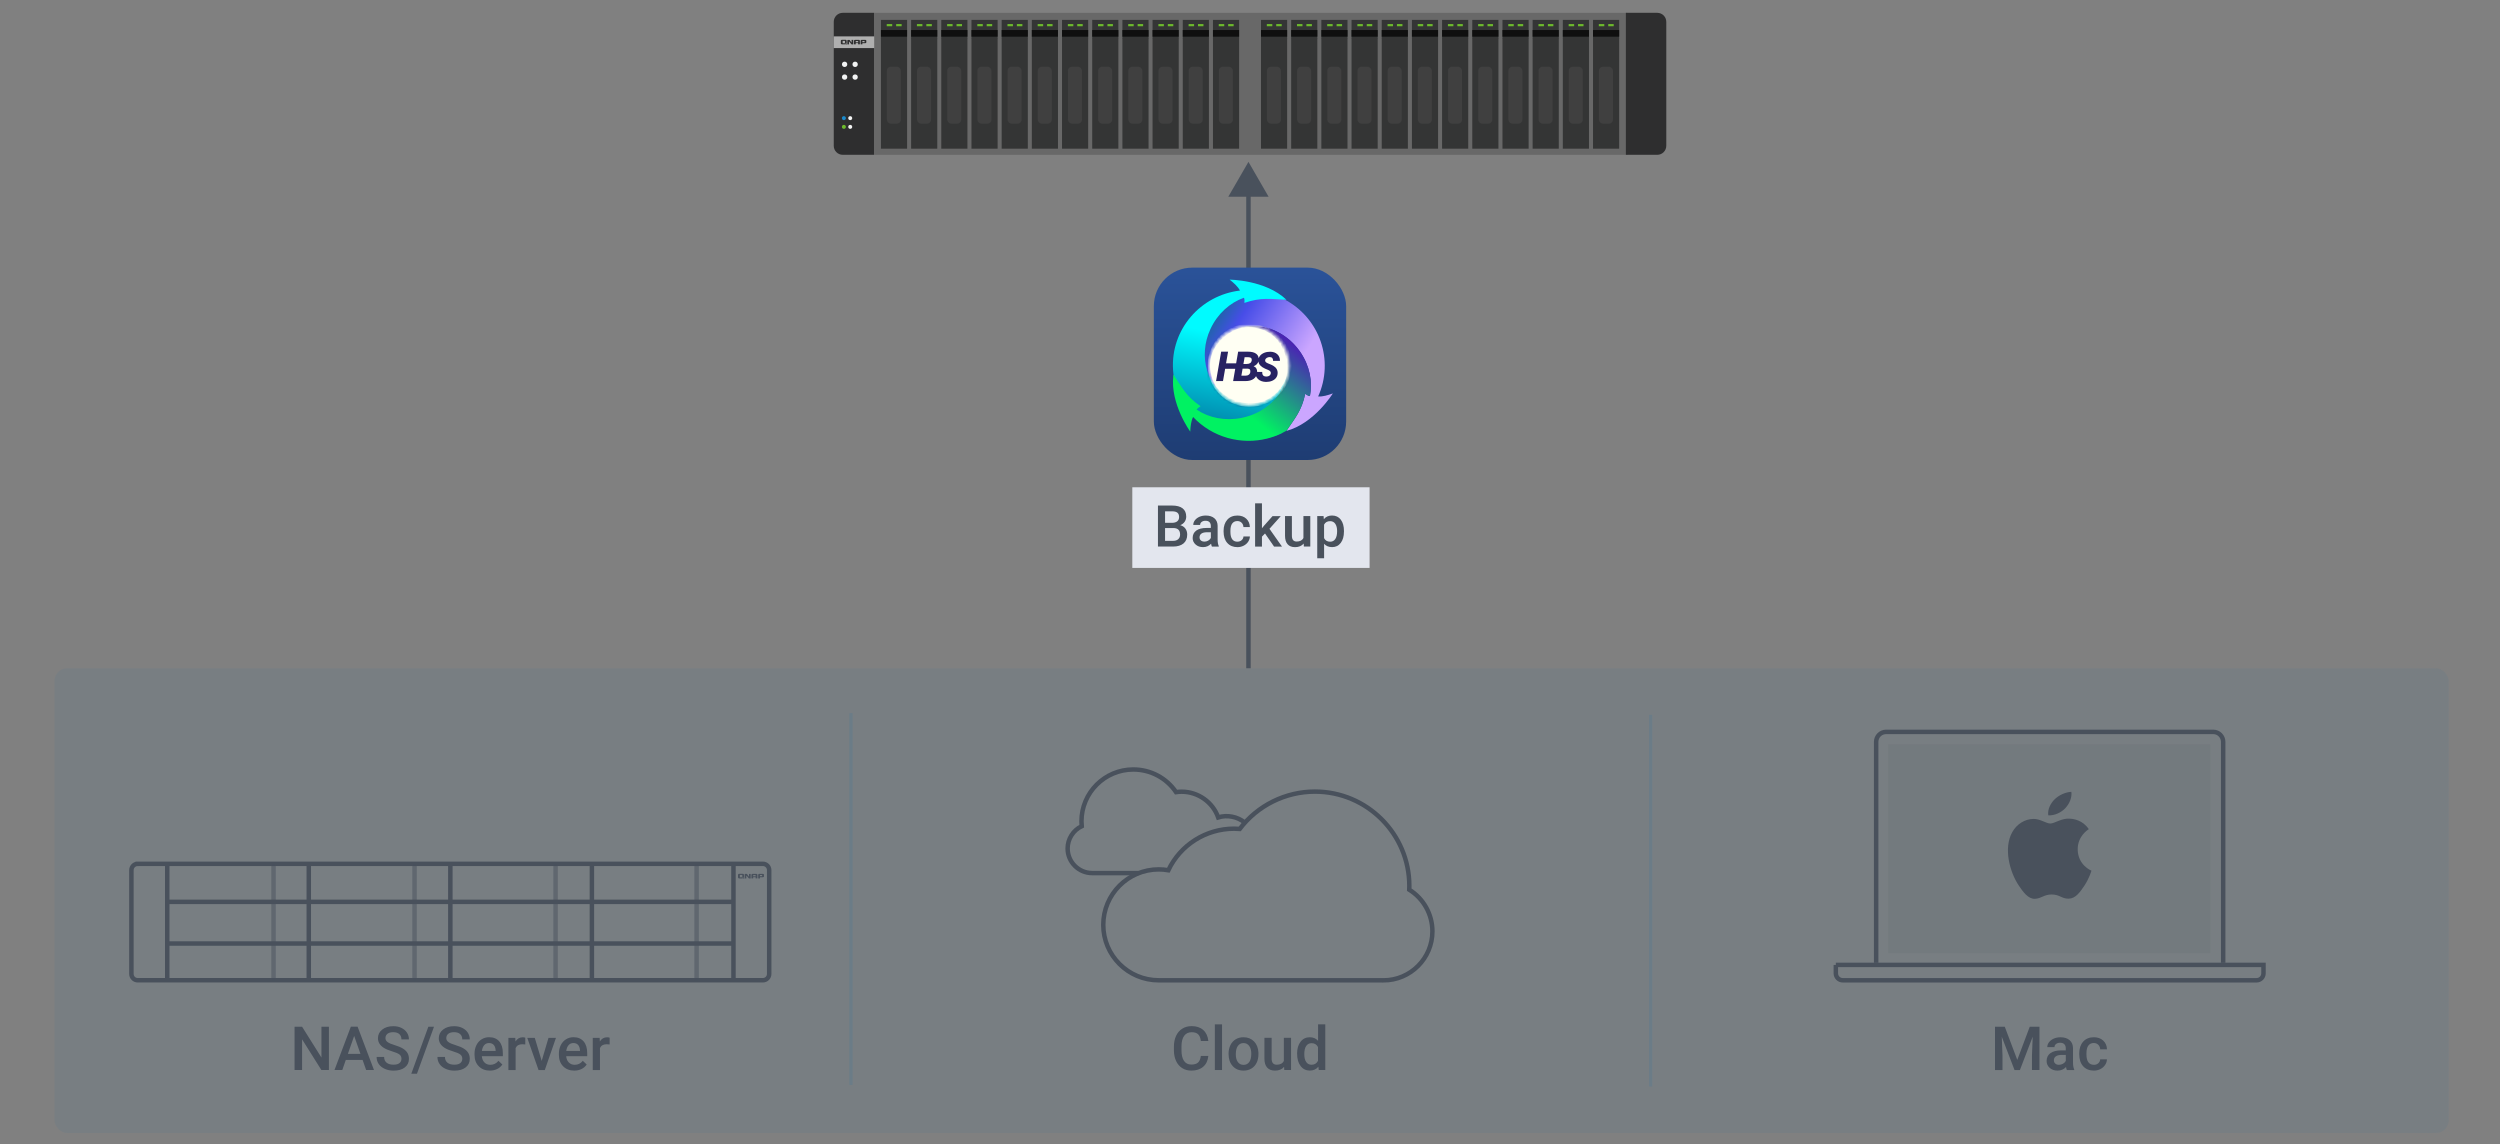 <?xml version="1.0" encoding="UTF-8"?>
<svg id="original-image" xmlns="http://www.w3.org/2000/svg" xmlns:xlink="http://www.w3.org/1999/xlink" viewBox="0 0 780 357">
  <rect x="0" y="0" width="780" height="357" fill="#808080" stroke="none"/>
  <defs>
    <style>
      .cls-1 {
        fill: #fff;
        fill-rule: evenodd;
      }

      .cls-1, .cls-2, .cls-3, .cls-4, .cls-5, .cls-6, .cls-7, .cls-8, .cls-9, .cls-10, .cls-11, .cls-12, .cls-13, .cls-14, .cls-15, .cls-16, .cls-17, .cls-18, .cls-19, .cls-20 {
        stroke-width: 0px;
      }

      .cls-2 {
        fill: #f3f4f4;
      }

      .cls-3 {
        fill: #6db92c;
      }

      .cls-21 {
        opacity: .5;
      }

      .cls-21, .cls-22 {
        stroke: #49515c;
        stroke-width: 1.4px;
      }

      .cls-21, .cls-22, .cls-23 {
        fill: none;
      }

      .cls-4 {
        fill: #343535;
      }

      .cls-5 {
        fill: #2e2e2f;
      }

      .cls-6 {
        fill: #0f0f0f;
      }

      .cls-7 {
        fill: url(#_未命名漸層_5);
      }

      .cls-8 {
        fill: #404040;
      }

      .cls-9, .cls-12 {
        opacity: .1;
      }

      .cls-9, .cls-14 {
        fill: #49515c;
      }

      .cls-10 {
        fill: #e3e6ee;
      }

      .cls-11 {
        fill: #686868;
      }

      .cls-12 {
        fill: #39749d;
      }

      .cls-13 {
        fill: url(#_未命名漸層_3);
      }

      .cls-15 {
        fill: #1a89cb;
      }

      .cls-23 {
        opacity: .2;
        stroke: #39749d;
        stroke-miterlimit: 10;
      }

      .cls-16 {
        fill: #afafaf;
      }

      .cls-24 {
        mask: url(#mask);
      }

      .cls-17 {
        fill: #fffff3;
      }

      .cls-18 {
        fill: url(#_未命名漸層_2);
      }

      .cls-19 {
        fill: #272262;
      }

      .cls-20 {
        fill: url(#_未命名漸層_4);
      }
    </style>
    <linearGradient id="_未命名漸層_5" data-name="未命名漸層 5" x1="70.23" y1="2831.27" x2="70.23" y2="2831.87" gradientTransform="translate(-6633 283358.31) scale(100 -100.03)" gradientUnits="userSpaceOnUse">
      <stop offset="0" stop-color="#1e3c72"/>
      <stop offset="1" stop-color="#2a5298"/>
    </linearGradient>
    <mask id="mask" x="360" y="84.69" width="59.4" height="58.87" maskUnits="userSpaceOnUse">
      <g id="hbs-c">
        <path id="hbs-b" class="cls-1" d="M389.7,143.56c-16.4,0-29.7-13.18-29.7-29.43s13.3-29.43,29.7-29.43,29.7,13.18,29.7,29.43-13.3,29.43-29.7,29.43ZM389.7,126.55c6.93,0,12.54-5.56,12.54-12.43s-5.61-12.43-12.54-12.43-12.54,5.56-12.54,12.43,5.61,12.43,12.54,12.43Z"/>
      </g>
    </mask>
    <linearGradient id="_未命名漸層_2" data-name="未命名漸層 2" x1="70.65" y1="2838.78" x2="71.03" y2="2838.57" gradientTransform="translate(-5474.2 207065.29) scale(82.86 -72.91)" gradientUnits="userSpaceOnUse">
      <stop offset="0" stop-color="#007677"/>
      <stop offset=".34" stop-color="#474de8"/>
      <stop offset="1" stop-color="#cba6ff"/>
    </linearGradient>
    <linearGradient id="_未命名漸層_3" data-name="未命名漸層 3" x1="72.17" y1="2835.57" x2="72.11" y2="2835.12" gradientTransform="translate(-3925.37 236959.36) scale(59.74 -83.53)" gradientUnits="userSpaceOnUse">
      <stop offset="0" stop-color="#00fbff"/>
      <stop offset="1" stop-color="#006291"/>
    </linearGradient>
    <linearGradient id="_未命名漸層_4" data-name="未命名漸層 4" x1="71.19" y1="2844.31" x2="71.48" y2="2844.61" gradientTransform="translate(-4731.77 170039.64) scale(71.77 -59.74)" gradientUnits="userSpaceOnUse">
      <stop offset="0" stop-color="#00f262"/>
      <stop offset="1" stop-color="#4d1bb6"/>
    </linearGradient>
  </defs>
  <g>
    <rect class="cls-11" x="272.84" y="4" width="234.96" height="44.3"/>
    <path class="cls-5" d="M272.74,48.3h-9.8c-1.55,0-2.81-1.26-2.81-2.81V6.81c0-1.55,1.26-2.81,2.81-2.81h9.8v44.3h0Z"/>
    <path class="cls-5" d="M507.27,4h9.8c1.55,0,2.81,1.26,2.81,2.81v38.68c0,1.55-1.26,2.81-2.81,2.81h-9.8V4h0Z"/>
    <circle class="cls-3" cx="263.29" cy="39.58" r=".62"/>
    <circle class="cls-15" cx="263.29" cy="36.86" r=".62"/>
    <circle class="cls-2" cx="265.27" cy="39.58" r=".62"/>
    <circle class="cls-2" cx="265.27" cy="36.86" r=".62"/>
    <circle class="cls-2" cx="263.52" cy="20.07" r=".83"/>
    <circle class="cls-2" cx="263.52" cy="24.05" r=".83"/>
    <circle class="cls-2" cx="266.8" cy="20.07" r=".83"/>
    <circle class="cls-2" cx="266.8" cy="24.05" r=".83"/>
    <g>
      <rect class="cls-4" x="274.85" y="11.86" width="8.16" height="34.53"/>
      <rect class="cls-4" x="274.85" y="6.2" width="8.16" height="5.78"/>
      <rect class="cls-6" x="274.85" y="9.37" width="8.16" height="2.08"/>
      <rect class="cls-8" x="276.7" y="20.82" width="4.37" height="17.76" rx="1.25" ry="1.25"/>
      <g>
        <rect class="cls-3" x="276.66" y="7.51" width="1.71" height=".68"/>
        <rect class="cls-3" x="279.6" y="7.51" width="1.71" height=".68"/>
      </g>
    </g>
    <g>
      <rect class="cls-4" x="284.27" y="11.86" width="8.16" height="34.53"/>
      <rect class="cls-4" x="284.27" y="6.2" width="8.16" height="5.78"/>
      <rect class="cls-6" x="284.27" y="9.37" width="8.16" height="2.08"/>
      <rect class="cls-8" x="286.12" y="20.82" width="4.37" height="17.76" rx="1.25" ry="1.25"/>
      <g>
        <rect class="cls-3" x="286.08" y="7.51" width="1.71" height=".68"/>
        <rect class="cls-3" x="289.02" y="7.51" width="1.71" height=".68"/>
      </g>
    </g>
    <g>
      <rect class="cls-4" x="293.68" y="11.86" width="8.16" height="34.53"/>
      <rect class="cls-4" x="293.68" y="6.2" width="8.16" height="5.78"/>
      <rect class="cls-6" x="293.68" y="9.37" width="8.16" height="2.08"/>
      <rect class="cls-8" x="295.54" y="20.82" width="4.37" height="17.76" rx="1.25" ry="1.25"/>
      <g>
        <rect class="cls-3" x="295.5" y="7.51" width="1.71" height=".68"/>
        <rect class="cls-3" x="298.44" y="7.51" width="1.71" height=".68"/>
      </g>
    </g>
    <g>
      <rect class="cls-4" x="303.1" y="11.86" width="8.16" height="34.53"/>
      <rect class="cls-4" x="303.1" y="6.2" width="8.16" height="5.78"/>
      <rect class="cls-6" x="303.1" y="9.37" width="8.16" height="2.08"/>
      <rect class="cls-8" x="304.96" y="20.82" width="4.37" height="17.76" rx="1.25" ry="1.25"/>
      <g>
        <rect class="cls-3" x="304.92" y="7.51" width="1.71" height=".68"/>
        <rect class="cls-3" x="307.85" y="7.51" width="1.71" height=".68"/>
      </g>
    </g>
    <g>
      <rect class="cls-4" x="312.52" y="11.86" width="8.16" height="34.53"/>
      <rect class="cls-4" x="312.52" y="6.2" width="8.16" height="5.78"/>
      <rect class="cls-6" x="312.52" y="9.37" width="8.16" height="2.08"/>
      <rect class="cls-8" x="314.37" y="20.82" width="4.37" height="17.76" rx="1.25" ry="1.25"/>
      <g>
        <rect class="cls-3" x="314.33" y="7.51" width="1.71" height=".68"/>
        <rect class="cls-3" x="317.27" y="7.51" width="1.71" height=".68"/>
      </g>
    </g>
    <g>
      <rect class="cls-4" x="321.93" y="11.86" width="8.16" height="34.53"/>
      <rect class="cls-4" x="321.93" y="6.2" width="8.16" height="5.78"/>
      <rect class="cls-6" x="321.93" y="9.37" width="8.16" height="2.08"/>
      <rect class="cls-8" x="323.79" y="20.82" width="4.37" height="17.76" rx="1.25" ry="1.25"/>
      <g>
        <rect class="cls-3" x="323.75" y="7.51" width="1.71" height=".68"/>
        <rect class="cls-3" x="326.69" y="7.51" width="1.71" height=".68"/>
      </g>
    </g>
    <g>
      <rect class="cls-4" x="331.35" y="11.86" width="8.16" height="34.53"/>
      <rect class="cls-4" x="331.35" y="6.2" width="8.16" height="5.78"/>
      <rect class="cls-6" x="331.35" y="9.37" width="8.16" height="2.08"/>
      <rect class="cls-8" x="333.2" y="20.82" width="4.37" height="17.76" rx="1.25" ry="1.25"/>
      <g>
        <rect class="cls-3" x="333.17" y="7.51" width="1.71" height=".68"/>
        <rect class="cls-3" x="336.1" y="7.51" width="1.71" height=".68"/>
      </g>
    </g>
    <g>
      <rect class="cls-4" x="340.77" y="11.86" width="8.16" height="34.53"/>
      <rect class="cls-4" x="340.77" y="6.2" width="8.16" height="5.78"/>
      <rect class="cls-6" x="340.77" y="9.37" width="8.16" height="2.08"/>
      <rect class="cls-8" x="342.62" y="20.82" width="4.37" height="17.76" rx="1.25" ry="1.25"/>
      <g>
        <rect class="cls-3" x="342.58" y="7.51" width="1.71" height=".68"/>
        <rect class="cls-3" x="345.52" y="7.51" width="1.71" height=".68"/>
      </g>
    </g>
    <g>
      <rect class="cls-4" x="350.19" y="11.86" width="8.16" height="34.53"/>
      <rect class="cls-4" x="350.19" y="6.2" width="8.16" height="5.78"/>
      <rect class="cls-6" x="350.19" y="9.37" width="8.16" height="2.08"/>
      <rect class="cls-8" x="352.04" y="20.82" width="4.37" height="17.76" rx="1.25" ry="1.25"/>
      <g>
        <rect class="cls-3" x="352" y="7.51" width="1.71" height=".68"/>
        <rect class="cls-3" x="354.94" y="7.51" width="1.71" height=".68"/>
      </g>
    </g>
    <g>
      <rect class="cls-4" x="359.6" y="11.86" width="8.16" height="34.53"/>
      <rect class="cls-4" x="359.6" y="6.2" width="8.16" height="5.78"/>
      <rect class="cls-6" x="359.6" y="9.37" width="8.16" height="2.08"/>
      <rect class="cls-8" x="361.46" y="20.82" width="4.37" height="17.76" rx="1.25" ry="1.25"/>
      <g>
        <rect class="cls-3" x="361.42" y="7.51" width="1.71" height=".68"/>
        <rect class="cls-3" x="364.36" y="7.51" width="1.71" height=".68"/>
      </g>
    </g>
    <g>
      <rect class="cls-4" x="369.02" y="11.86" width="8.16" height="34.53"/>
      <rect class="cls-4" x="369.02" y="6.2" width="8.16" height="5.78"/>
      <rect class="cls-6" x="369.02" y="9.37" width="8.16" height="2.08"/>
      <rect class="cls-8" x="370.88" y="20.82" width="4.37" height="17.76" rx="1.25" ry="1.25"/>
      <g>
        <rect class="cls-3" x="370.84" y="7.51" width="1.71" height=".68"/>
        <rect class="cls-3" x="373.77" y="7.51" width="1.71" height=".68"/>
      </g>
    </g>
    <g>
      <rect class="cls-4" x="378.44" y="11.86" width="8.16" height="34.53"/>
      <rect class="cls-4" x="378.44" y="6.2" width="8.16" height="5.78"/>
      <rect class="cls-6" x="378.44" y="9.37" width="8.16" height="2.08"/>
      <rect class="cls-8" x="380.29" y="20.82" width="4.37" height="17.76" rx="1.25" ry="1.25"/>
      <g>
        <rect class="cls-3" x="380.25" y="7.51" width="1.71" height=".68"/>
        <rect class="cls-3" x="383.19" y="7.51" width="1.71" height=".68"/>
      </g>
    </g>
    <g>
      <rect class="cls-4" x="393.43" y="11.86" width="8.16" height="34.53"/>
      <rect class="cls-4" x="393.43" y="6.2" width="8.16" height="5.78"/>
      <rect class="cls-6" x="393.43" y="9.37" width="8.16" height="2.08"/>
      <rect class="cls-8" x="395.29" y="20.82" width="4.37" height="17.76" rx="1.25" ry="1.25"/>
      <g>
        <rect class="cls-3" x="395.25" y="7.51" width="1.71" height=".68"/>
        <rect class="cls-3" x="398.18" y="7.51" width="1.71" height=".68"/>
      </g>
    </g>
    <g>
      <rect class="cls-4" x="402.85" y="11.86" width="8.16" height="34.53"/>
      <rect class="cls-4" x="402.85" y="6.2" width="8.16" height="5.78"/>
      <rect class="cls-6" x="402.85" y="9.37" width="8.16" height="2.08"/>
      <rect class="cls-8" x="404.7" y="20.82" width="4.37" height="17.76" rx="1.25" ry="1.25"/>
      <g>
        <rect class="cls-3" x="404.66" y="7.51" width="1.71" height=".68"/>
        <rect class="cls-3" x="407.6" y="7.51" width="1.71" height=".68"/>
      </g>
    </g>
    <g>
      <rect class="cls-4" x="412.26" y="11.86" width="8.16" height="34.53"/>
      <rect class="cls-4" x="412.26" y="6.2" width="8.16" height="5.78"/>
      <rect class="cls-6" x="412.27" y="9.37" width="8.16" height="2.08"/>
      <rect class="cls-8" x="414.12" y="20.82" width="4.37" height="17.76" rx="1.25" ry="1.25"/>
      <g>
        <rect class="cls-3" x="414.08" y="7.51" width="1.71" height=".68"/>
        <rect class="cls-3" x="417.02" y="7.51" width="1.71" height=".68"/>
      </g>
    </g>
    <g>
      <rect class="cls-4" x="421.68" y="11.86" width="8.16" height="34.53"/>
      <rect class="cls-4" x="421.68" y="6.2" width="8.16" height="5.78"/>
      <rect class="cls-6" x="421.68" y="9.37" width="8.16" height="2.08"/>
      <rect class="cls-8" x="423.54" y="20.82" width="4.37" height="17.76" rx="1.25" ry="1.25"/>
      <g>
        <rect class="cls-3" x="423.5" y="7.51" width="1.71" height=".68"/>
        <rect class="cls-3" x="426.43" y="7.51" width="1.71" height=".68"/>
      </g>
    </g>
    <g>
      <rect class="cls-4" x="431.1" y="11.86" width="8.16" height="34.53"/>
      <rect class="cls-4" x="431.1" y="6.2" width="8.16" height="5.78"/>
      <rect class="cls-6" x="431.1" y="9.37" width="8.16" height="2.08"/>
      <rect class="cls-8" x="432.95" y="20.82" width="4.37" height="17.76" rx="1.25" ry="1.25"/>
      <g>
        <rect class="cls-3" x="432.91" y="7.51" width="1.71" height=".68"/>
        <rect class="cls-3" x="435.85" y="7.51" width="1.71" height=".68"/>
      </g>
    </g>
    <g>
      <rect class="cls-4" x="440.52" y="11.86" width="8.16" height="34.53"/>
      <rect class="cls-4" x="440.52" y="6.2" width="8.16" height="5.78"/>
      <rect class="cls-6" x="440.52" y="9.37" width="8.16" height="2.08"/>
      <rect class="cls-8" x="442.37" y="20.82" width="4.37" height="17.76" rx="1.25" ry="1.25"/>
      <g>
        <rect class="cls-3" x="442.33" y="7.51" width="1.71" height=".68"/>
        <rect class="cls-3" x="445.27" y="7.51" width="1.71" height=".68"/>
      </g>
    </g>
    <g>
      <rect class="cls-4" x="449.93" y="11.86" width="8.16" height="34.53"/>
      <rect class="cls-4" x="449.93" y="6.2" width="8.16" height="5.78"/>
      <rect class="cls-6" x="449.93" y="9.37" width="8.16" height="2.08"/>
      <rect class="cls-8" x="451.79" y="20.82" width="4.37" height="17.76" rx="1.25" ry="1.25"/>
      <g>
        <rect class="cls-3" x="451.75" y="7.51" width="1.71" height=".68"/>
        <rect class="cls-3" x="454.69" y="7.51" width="1.71" height=".68"/>
      </g>
    </g>
    <g>
      <rect class="cls-4" x="459.35" y="11.86" width="8.16" height="34.53"/>
      <rect class="cls-4" x="459.35" y="6.2" width="8.16" height="5.78"/>
      <rect class="cls-6" x="459.35" y="9.37" width="8.16" height="2.08"/>
      <rect class="cls-8" x="461.21" y="20.82" width="4.37" height="17.76" rx="1.25" ry="1.25"/>
      <g>
        <rect class="cls-3" x="461.17" y="7.51" width="1.71" height=".68"/>
        <rect class="cls-3" x="464.1" y="7.51" width="1.71" height=".68"/>
      </g>
    </g>
    <g>
      <rect class="cls-4" x="468.77" y="11.86" width="8.16" height="34.53"/>
      <rect class="cls-4" x="468.77" y="6.2" width="8.16" height="5.78"/>
      <rect class="cls-6" x="468.77" y="9.37" width="8.16" height="2.08"/>
      <rect class="cls-8" x="470.62" y="20.82" width="4.37" height="17.76" rx="1.25" ry="1.25"/>
      <g>
        <rect class="cls-3" x="470.58" y="7.51" width="1.71" height=".68"/>
        <rect class="cls-3" x="473.52" y="7.51" width="1.71" height=".68"/>
      </g>
    </g>
    <g>
      <rect class="cls-4" x="478.18" y="11.86" width="8.16" height="34.53"/>
      <rect class="cls-4" x="478.18" y="6.2" width="8.16" height="5.78"/>
      <rect class="cls-6" x="478.18" y="9.37" width="8.16" height="2.08"/>
      <rect class="cls-8" x="480.04" y="20.82" width="4.37" height="17.76" rx="1.25" ry="1.25"/>
      <g>
        <rect class="cls-3" x="480" y="7.51" width="1.71" height=".68"/>
        <rect class="cls-3" x="482.94" y="7.51" width="1.71" height=".68"/>
      </g>
    </g>
    <g>
      <rect class="cls-4" x="487.6" y="11.86" width="8.16" height="34.53"/>
      <rect class="cls-4" x="487.6" y="6.2" width="8.16" height="5.78"/>
      <rect class="cls-6" x="487.6" y="9.37" width="8.16" height="2.08"/>
      <rect class="cls-8" x="489.46" y="20.82" width="4.37" height="17.76" rx="1.25" ry="1.25"/>
      <g>
        <rect class="cls-3" x="489.42" y="7.51" width="1.71" height=".68"/>
        <rect class="cls-3" x="492.35" y="7.51" width="1.71" height=".68"/>
      </g>
    </g>
    <g>
      <rect class="cls-4" x="497.02" y="11.86" width="8.16" height="34.53"/>
      <rect class="cls-4" x="497.02" y="6.2" width="8.16" height="5.78"/>
      <rect class="cls-6" x="497.02" y="9.37" width="8.16" height="2.08"/>
      <rect class="cls-8" x="498.87" y="20.82" width="4.37" height="17.76" rx="1.25" ry="1.25"/>
      <g>
        <rect class="cls-3" x="498.83" y="7.51" width="1.71" height=".68"/>
        <rect class="cls-3" x="501.77" y="7.51" width="1.71" height=".68"/>
      </g>
    </g>
    <rect class="cls-16" x="260.12" y="11.35" width="12.63" height="3.65"/>
    <path class="cls-5" d="M265.7,13.25s-.01.02-.03.01c0,0,0,0-.02,0-.09-.14-.44-.62-.55-.77h0s0,0,0,0h0s-.07-.04-.12-.04h-.43c-.06,0-.1.02-.13.05-.03.03-.04.07-.05.12h0v1.24h.51s0-.65,0-.85c0-.01.01-.03.05-.03,0,0,.01,0,.02.01.1.16.74.86.74.86h.53v-1.41h-.52v.82h0ZM263.33,13.35c.17.11.47.32.57.51h.39c-.06-.11-.29-.39-.96-.51ZM270.21,12.5c-.05-.04-.14-.07-.25-.07h0-1.03c-.13,0-.23.03-.3.08-.07.06-.11.13-.11.22h0v1.11h.54v-.37h.87c.24,0,.36-.1.36-.29v-.45c0-.11-.03-.19-.09-.23h0ZM269.75,13.16h-.68v-.36h.68v.36ZM268.18,12.51c-.07-.05-.17-.08-.3-.08h-1.02c-.13,0-.23.03-.3.08-.07.06-.11.13-.11.22v1.1h.54v-.38h.75v.38h.54v-1.1c0-.1-.03-.17-.1-.22ZM267.74,13.2h-.75v-.41h.75v.41ZM263.44,13.49h-.54v-.74h.75v.62c.23.07.38.16.49.25.02-.04.02-.09.02-.15v-.69c0-.24-.14-.36-.41-.37h-.95c-.31,0-.46.12-.46.37v.69c0,.25.15.37.46.37h.9s.08,0,.12,0c-.08-.12-.24-.24-.38-.34h0Z"/>
  </g>
  <g>
    <line class="cls-22" x1="389.52" y1="59.54" x2="389.52" y2="208.5"/>
    <polygon class="cls-14" points="383.23 61.38 389.52 50.5 395.8 61.38 383.23 61.38"/>
  </g>
  <g>
    <rect class="cls-10" x="353.28" y="152.03" width="74.03" height="25.16"/>
    <g>
      <path class="cls-14" d="M361.28,170.53v-12.8h4.39c1.45,0,2.55.29,3.3.87s1.13,1.44,1.13,2.59c0,.59-.16,1.11-.47,1.58s-.78.83-1.39,1.09c.69.19,1.23.54,1.6,1.06.38.52.57,1.14.57,1.87,0,1.2-.39,2.12-1.16,2.77-.77.64-1.87.97-3.31.97h-4.67ZM363.5,163.12h2.18c.69,0,1.23-.16,1.62-.47.39-.31.58-.76.58-1.33,0-.63-.18-1.09-.54-1.37-.36-.28-.92-.42-1.68-.42h-2.16v3.59ZM363.5,164.75v4h2.47c.7,0,1.24-.17,1.63-.52s.59-.83.59-1.44c0-1.33-.68-2.01-2.04-2.04h-2.65Z"/>
      <path class="cls-14" d="M378.11,170.53c-.09-.18-.18-.48-.25-.89-.68.71-1.51,1.06-2.5,1.06s-1.73-.27-2.34-.82-.91-1.22-.91-2.02c0-1.01.38-1.79,1.13-2.33s1.83-.81,3.23-.81h1.31v-.62c0-.49-.14-.89-.41-1.18s-.69-.44-1.26-.44c-.49,0-.88.12-1.2.36-.31.24-.47.55-.47.93h-2.14c0-.52.17-1.01.52-1.46s.82-.81,1.41-1.07,1.26-.39,1.99-.39c1.11,0,2,.28,2.66.84s1,1.35,1.02,2.36v4.29c0,.86.12,1.54.36,2.05v.15h-2.18ZM375.76,168.99c.42,0,.82-.1,1.19-.31.37-.21.65-.48.84-.83v-1.79h-1.15c-.79,0-1.39.14-1.78.41s-.6.67-.6,1.17c0,.41.14.74.41.98.27.24.64.36,1.09.36Z"/>
      <path class="cls-14" d="M386.07,169c.53,0,.98-.16,1.33-.47s.54-.69.56-1.15h2.01c-.02.59-.21,1.14-.55,1.66-.35.51-.81.92-1.41,1.22s-1.23.45-1.92.45c-1.33,0-2.38-.43-3.16-1.29s-1.17-2.05-1.17-3.57v-.22c0-1.45.39-2.61,1.16-3.48.77-.87,1.83-1.3,3.16-1.3,1.13,0,2.05.33,2.76.99.71.66,1.08,1.53,1.12,2.6h-2.01c-.02-.54-.21-.99-.56-1.34s-.79-.53-1.33-.53c-.69,0-1.22.25-1.6.75-.38.5-.57,1.26-.57,2.28v.34c0,1.03.19,1.8.56,2.31.37.51.91.76,1.61.76Z"/>
      <path class="cls-14" d="M394.68,166.45l-.95.98v3.1h-2.14v-13.5h2.14v7.79l.67-.83,2.63-2.96h2.57l-3.53,3.96,3.91,5.55h-2.47l-2.82-4.08Z"/>
      <path class="cls-14" d="M406.74,169.6c-.63.74-1.52,1.11-2.67,1.11-1.03,0-1.81-.3-2.34-.91-.53-.6-.8-1.48-.8-2.62v-6.16h2.14v6.13c0,1.21.5,1.81,1.5,1.81s1.74-.37,2.1-1.12v-6.83h2.14v9.51h-2.01l-.05-.93Z"/>
      <path class="cls-14" d="M419.31,165.87c0,1.47-.33,2.64-1,3.52-.67.88-1.56,1.31-2.69,1.31-1.04,0-1.88-.34-2.5-1.03v4.51h-2.14v-13.17h1.97l.09.97c.63-.76,1.48-1.14,2.56-1.14,1.16,0,2.07.43,2.73,1.3.66.86.99,2.06.99,3.6v.13ZM417.18,165.69c0-.95-.19-1.7-.57-2.26-.38-.56-.92-.83-1.62-.83-.87,0-1.5.36-1.88,1.08v4.22c.39.74,1.02,1.11,1.9,1.11.68,0,1.21-.27,1.59-.82.38-.55.58-1.38.58-2.49Z"/>
    </g>
  </g>
  <g>
    <rect class="cls-12" x="17" y="208.5" width="747" height="145" rx="4" ry="4"/>
    <g>
      <path class="cls-22" d="M355.3,272.4h-14.52c-4.24,0-7.68-3.45-7.68-7.68,0-2.97,1.74-5.68,4.39-6.95-.05-.51-.07-1.03-.07-1.53,0-8.91,7.25-16.16,16.16-16.16,5.39,0,10.34,2.63,13.35,7.06.58-.08,1.16-.13,1.74-.13,5.14,0,9.7,3.25,11.41,8.02,2.77-.88,6.01-.25,8.31,1.62"/>
      <path class="cls-22" d="M431.61,305.85h-70.09c-9.54,0-17.3-7.76-17.3-17.3s7.76-17.3,17.3-17.3c1.01,0,2.01.09,3,.26,3.75-7.9,11.73-12.96,20.52-12.96.59,0,1.17.02,1.76.07,5.53-7.3,14.26-11.64,23.46-11.64,16.24,0,29.45,13.21,29.45,29.44,0,.38,0,.77-.02,1.16,4.47,2.79,7.22,7.72,7.22,13,0,8.43-6.86,15.29-15.29,15.29Z"/>
    </g>
    <g>
      <path class="cls-14" d="M377,329.45c-.14,1.44-.67,2.57-1.6,3.37-.93.81-2.16,1.21-3.7,1.21-1.08,0-2.02-.25-2.84-.77-.82-.51-1.45-1.24-1.9-2.18-.45-.94-.68-2.03-.7-3.27v-1.26c0-1.27.23-2.4.68-3.37.45-.97,1.1-1.72,1.94-2.24.84-.53,1.82-.79,2.93-.79,1.49,0,2.69.4,3.6,1.21.91.81,1.44,1.95,1.59,3.43h-2.34c-.11-.97-.39-1.67-.85-2.1-.45-.43-1.12-.64-2-.64-1.02,0-1.8.37-2.35,1.12-.55.75-.83,1.84-.84,3.28v1.2c0,1.46.26,2.58.78,3.34.52.77,1.29,1.15,2.3,1.15.92,0,1.61-.21,2.08-.62.46-.42.76-1.1.88-2.07h2.34Z"/>
      <path class="cls-14" d="M381.28,333.85h-2.25v-14.25h2.25v14.25Z"/>
      <path class="cls-14" d="M383.31,328.74c0-.98.2-1.87.58-2.66.39-.79.94-1.39,1.64-1.82s1.52-.64,2.43-.64c1.35,0,2.45.44,3.3,1.31.84.87,1.3,2.03,1.37,3.47v.53c0,.99-.18,1.87-.56,2.65-.38.78-.92,1.38-1.63,1.81-.71.43-1.53.64-2.45.64-1.42,0-2.55-.47-3.4-1.42-.85-.94-1.28-2.2-1.28-3.77v-.11ZM385.57,328.93c0,1.03.21,1.84.64,2.43.43.58,1.02.88,1.78.88s1.35-.3,1.78-.89c.42-.59.63-1.46.63-2.61,0-1.01-.22-1.82-.65-2.41-.44-.59-1.03-.89-1.78-.89s-1.32.29-1.75.88c-.43.58-.65,1.46-.65,2.62Z"/>
      <path class="cls-14" d="M400.63,332.86c-.66.78-1.6,1.17-2.82,1.17-1.09,0-1.91-.32-2.47-.96-.56-.64-.84-1.56-.84-2.77v-6.5h2.25v6.48c0,1.27.53,1.91,1.59,1.91s1.83-.39,2.22-1.18v-7.21h2.25v10.04h-2.12l-.06-.98Z"/>
      <path class="cls-14" d="M404.69,328.75c0-1.55.36-2.79,1.08-3.72.72-.94,1.68-1.41,2.89-1.41,1.06,0,1.92.37,2.58,1.11v-5.14h2.25v14.25h-2.04l-.11-1.04c-.67.82-1.57,1.22-2.7,1.22s-2.13-.47-2.85-1.42c-.73-.95-1.09-2.23-1.09-3.86ZM406.94,328.95c0,1.02.2,1.82.59,2.39.39.57.95.86,1.67.86.92,0,1.6-.41,2.02-1.23v-4.29c-.41-.8-1.08-1.21-2-1.21-.73,0-1.29.29-1.69.87s-.59,1.45-.59,2.61Z"/>
    </g>
    <g>
      <path class="cls-14" d="M625.49,320.34l3.9,10.35,3.89-10.35h3.03v13.51h-2.34v-4.45l.23-5.96-3.99,10.41h-1.68l-3.98-10.4.23,5.95v4.45h-2.34v-13.51h3.04Z"/>
      <path class="cls-14" d="M644.86,333.85c-.1-.19-.19-.5-.26-.94-.72.75-1.6,1.12-2.63,1.12s-1.83-.29-2.47-.86c-.64-.57-.96-1.29-.96-2.13,0-1.07.4-1.89,1.19-2.46.79-.57,1.93-.86,3.41-.86h1.38v-.66c0-.52-.14-.94-.44-1.25-.29-.31-.73-.47-1.33-.47-.51,0-.93.13-1.26.39-.33.26-.49.58-.49.98h-2.25c0-.55.18-1.07.55-1.54.37-.48.86-.85,1.49-1.13.63-.27,1.33-.41,2.1-.41,1.18,0,2.11.3,2.81.89.7.59,1.06,1.42,1.08,2.49v4.53c0,.9.13,1.62.38,2.16v.16h-2.3ZM642.38,332.22c.45,0,.86-.11,1.26-.33s.69-.51.89-.87v-1.89h-1.21c-.83,0-1.46.15-1.88.44-.42.29-.63.7-.63,1.23,0,.43.14.78.43,1.03.29.26.67.39,1.16.39Z"/>
      <path class="cls-14" d="M653.26,332.23c.56,0,1.03-.16,1.4-.49.37-.33.57-.73.59-1.22h2.12c-.03.62-.22,1.21-.58,1.75s-.86.97-1.48,1.29c-.62.31-1.3.47-2.02.47-1.4,0-2.52-.46-3.34-1.36-.82-.91-1.23-2.17-1.23-3.77v-.23c0-1.53.41-2.75,1.22-3.67.82-.92,1.93-1.38,3.34-1.38,1.19,0,2.17.35,2.92,1.04.75.7,1.15,1.61,1.18,2.74h-2.12c-.02-.58-.22-1.05-.59-1.42-.37-.37-.84-.56-1.41-.56-.73,0-1.29.26-1.69.79-.4.53-.6,1.33-.6,2.41v.36c0,1.09.2,1.9.59,2.43.39.54.96.8,1.7.8Z"/>
    </g>
    <g>
      <path class="cls-22" d="M585.36,300.42v-68.96c0-1.72,1.39-3.11,3.1-3.11h102.07c1.72,0,3.1,1.39,3.1,3.11v68.96"/>
      <rect class="cls-9" x="589.11" y="232.19" width="100.52" height="65.22"/>
      <path class="cls-22" d="M572.78,301.05h133.43v2.64c0,1.19-.97,2.16-2.16,2.16h-129.11c-1.19,0-2.16-.97-2.16-2.16v-2.64h0Z"/>
    </g>
    <path class="cls-14" d="M644.4,252.12c1.25-1.34,2.1-3.21,1.87-5.07-1.81.07-4,1.07-5.3,2.41-1.17,1.19-2.19,3.09-1.91,4.92,2.02.13,4.08-.91,5.35-2.25ZM648.25,264.98c-.04-4.18,3.3-6.18,3.45-6.28-1.88-2.84-4.81-3.22-5.85-3.27-2.5-.26-4.86,1.51-6.13,1.51s-3.21-1.47-5.28-1.44c-2.72.04-5.23,1.63-6.62,4.14-2.83,5.05-.73,12.52,2.02,16.62,1.34,2,2.95,4.26,5.05,4.17,2.04-.08,2.79-1.35,5.25-1.35s3.14,1.35,5.28,1.31c2.18-.04,3.56-2.05,4.9-4.05,1.54-2.32,2.18-4.58,2.21-4.69-.04-.02-4.25-1.68-4.29-6.68h.01Z"/>
    <g>
      <path class="cls-14" d="M102.62,333.85h-2.35l-6.02-9.58v9.58h-2.35v-13.51h2.35l6.04,9.62v-9.62h2.33v13.51Z"/>
      <path class="cls-14" d="M113.12,330.7h-5.23l-1.09,3.14h-2.44l5.1-13.51h2.11l5.11,13.51h-2.45l-1.1-3.14ZM108.54,328.81h3.92l-1.96-5.6-1.96,5.6Z"/>
      <path class="cls-14" d="M125.26,330.37c0-.59-.21-1.05-.63-1.37-.42-.32-1.17-.65-2.26-.97s-1.95-.69-2.6-1.09c-1.23-.77-1.85-1.78-1.85-3.02,0-1.09.44-1.99,1.33-2.69.89-.71,2.04-1.06,3.46-1.06.94,0,1.78.17,2.51.52s1.31.84,1.74,1.48c.42.64.63,1.35.63,2.13h-2.34c0-.71-.22-1.26-.66-1.66-.44-.4-1.07-.6-1.9-.6-.77,0-1.36.16-1.79.49-.42.33-.64.79-.64,1.37,0,.5.23.91.69,1.24s1.21.65,2.26.96,1.9.67,2.53,1.07c.64.4,1.1.86,1.4,1.37.3.52.45,1.12.45,1.81,0,1.13-.43,2.02-1.29,2.69-.86.67-2.03,1-3.51,1-.98,0-1.88-.18-2.7-.54-.82-.36-1.46-.86-1.91-1.5-.45-.64-.68-1.38-.68-2.23h2.35c0,.77.25,1.36.76,1.78.51.42,1.23.63,2.18.63.82,0,1.43-.17,1.84-.5.41-.33.62-.77.62-1.31Z"/>
      <path class="cls-14" d="M130.09,335.01h-1.77l5.32-14.67h1.77l-5.32,14.67Z"/>
      <path class="cls-14" d="M144.24,330.37c0-.59-.21-1.05-.63-1.37-.42-.32-1.17-.65-2.26-.97s-1.95-.69-2.6-1.09c-1.23-.77-1.85-1.78-1.85-3.02,0-1.09.44-1.99,1.33-2.69.89-.71,2.04-1.06,3.46-1.06.94,0,1.78.17,2.51.52s1.31.84,1.74,1.48c.42.64.63,1.35.63,2.13h-2.34c0-.71-.22-1.26-.66-1.66-.44-.4-1.07-.6-1.9-.6-.77,0-1.36.16-1.79.49-.42.33-.64.79-.64,1.37,0,.5.23.91.69,1.24s1.21.65,2.26.96,1.9.67,2.53,1.07c.64.4,1.1.86,1.4,1.37.3.52.45,1.12.45,1.81,0,1.13-.43,2.02-1.29,2.69-.86.67-2.03,1-3.51,1-.98,0-1.88-.18-2.7-.54-.82-.36-1.46-.86-1.91-1.5-.45-.64-.68-1.38-.68-2.23h2.35c0,.77.25,1.36.76,1.78.51.42,1.23.63,2.18.63.82,0,1.43-.17,1.84-.5.41-.33.62-.77.62-1.31Z"/>
      <path class="cls-14" d="M152.85,334.03c-1.43,0-2.59-.45-3.47-1.35-.89-.9-1.33-2.1-1.33-3.6v-.28c0-1,.19-1.9.58-2.69.39-.79.93-1.4,1.63-1.84.7-.44,1.48-.66,2.34-.66,1.37,0,2.42.44,3.17,1.31.75.87,1.12,2.11,1.12,3.7v.91h-6.56c.07.83.34,1.48.83,1.97s1.1.72,1.83.72c1.03,0,1.88-.42,2.52-1.25l1.22,1.16c-.4.6-.94,1.07-1.61,1.4-.67.33-1.42.5-2.26.5ZM152.58,325.43c-.62,0-1.12.22-1.5.65-.38.43-.62,1.04-.73,1.81h4.29v-.17c-.05-.75-.25-1.33-.6-1.71-.35-.39-.84-.58-1.47-.58Z"/>
      <path class="cls-14" d="M163.88,325.87c-.3-.05-.6-.07-.92-.07-1.03,0-1.73.4-2.09,1.19v6.87h-2.25v-10.04h2.15l.06,1.12c.54-.87,1.3-1.31,2.26-1.31.32,0,.59.04.8.13v2.12Z"/>
      <path class="cls-14" d="M169.01,330.99l2.12-7.18h2.33l-3.48,10.04h-1.96l-3.51-10.04h2.34l2.15,7.18Z"/>
      <path class="cls-14" d="M179.17,334.03c-1.43,0-2.59-.45-3.47-1.35-.89-.9-1.33-2.1-1.33-3.6v-.28c0-1,.19-1.9.58-2.69.39-.79.93-1.4,1.63-1.84.7-.44,1.48-.66,2.34-.66,1.37,0,2.42.44,3.17,1.31.75.87,1.12,2.11,1.12,3.7v.91h-6.56c.07.83.34,1.48.83,1.97s1.1.72,1.83.72c1.03,0,1.88-.42,2.52-1.25l1.22,1.16c-.4.6-.94,1.07-1.61,1.4-.67.33-1.42.5-2.26.5ZM178.9,325.43c-.62,0-1.12.22-1.5.65-.38.43-.62,1.04-.73,1.81h4.29v-.17c-.05-.75-.25-1.33-.6-1.71-.35-.39-.84-.58-1.47-.58Z"/>
      <path class="cls-14" d="M190.2,325.87c-.3-.05-.6-.07-.92-.07-1.03,0-1.73.4-2.09,1.19v6.87h-2.25v-10.04h2.15l.06,1.12c.54-.87,1.3-1.31,2.26-1.31.32,0,.59.04.8.13v2.12Z"/>
    </g>
    <g>
      <path class="cls-22" d="M42.97,269.51h195.05c1.09,0,1.97.88,1.97,1.97v32.39c0,1.09-.88,1.97-1.97,1.97H42.97c-1.09,0-1.97-.88-1.97-1.97v-32.39c0-1.09.88-1.97,1.97-1.97Z"/>
      <line class="cls-22" x1="52.18" y1="305.85" x2="52.18" y2="269.51"/>
      <line class="cls-22" x1="228.84" y1="269.51" x2="228.84" y2="305.85"/>
      <line class="cls-22" x1="184.67" y1="269.51" x2="184.67" y2="305.85"/>
      <line class="cls-22" x1="140.51" y1="269.51" x2="140.51" y2="305.85"/>
      <line class="cls-22" x1="96.34" y1="269.51" x2="96.34" y2="305.85"/>
      <line class="cls-21" x1="85.34" y1="269.51" x2="85.34" y2="305.85"/>
      <line class="cls-21" x1="129.34" y1="269.51" x2="129.34" y2="305.85"/>
      <line class="cls-21" x1="173.34" y1="269.51" x2="173.34" y2="305.85"/>
      <line class="cls-21" x1="217.34" y1="269.51" x2="217.34" y2="305.85"/>
      <line class="cls-22" x1="52.18" y1="281.38" x2="228.84" y2="281.38"/>
      <line class="cls-22" x1="52.18" y1="294.38" x2="228.84" y2="294.38"/>
      <path class="cls-14" d="M233.68,273.47s-.01.02-.03.01c0,0,0,0-.02,0-.09-.14-.45-.63-.56-.79h0s0,0,0,0c0,0,0,0,0,0-.03-.03-.07-.04-.12-.04h-.44c-.06,0-.1.02-.13.05s-.05.07-.05.13h0v1.26h.52s0-.67,0-.86c0-.01.01-.03.05-.03,0,0,.02,0,.02.01.1.16.75.88.75.88h.54v-1.43h-.52v.83h0ZM231.27,273.57c.17.11.48.33.58.52h.39c-.06-.12-.29-.4-.97-.52h0ZM238.26,272.71c-.06-.04-.14-.07-.25-.07h0-1.04c-.13,0-.23.03-.3.08-.07.06-.11.13-.11.22h0v1.13h.55v-.37h.88c.24,0,.36-.1.36-.29v-.46c0-.11-.03-.19-.09-.24ZM237.79,273.38h-.69v-.37h.69v.37ZM236.2,272.72c-.07-.06-.17-.08-.3-.08h-1.04c-.13,0-.23.03-.3.08-.07.06-.11.13-.11.23v1.12h.55v-.38h.76v.38h.55v-1.12c0-.1-.04-.17-.11-.23h0ZM235.76,273.42h-.76v-.41h.76v.41ZM231.39,273.72h-.55v-.75h.76v.63c.23.07.39.16.49.25.02-.04.03-.09.03-.15v-.7c0-.24-.14-.37-.42-.38h-.97c-.31,0-.47.13-.47.38v.7c0,.25.16.38.47.38h.92s.09,0,.12,0c-.09-.12-.24-.25-.38-.35Z"/>
    </g>
    <line class="cls-23" x1="515" y1="223" x2="515" y2="339"/>
    <line class="cls-23" x1="265.5" y1="222.5" x2="265.5" y2="338.5"/>
  </g>
  <g>
    <rect class="cls-7" x="360" y="83.5" width="60" height="60.02" rx="12" ry="12"/>
    <ellipse class="cls-17" cx="389.86" cy="113.97" rx="13.09" ry="12.98"/>
    <g class="cls-24">
      <g>
        <path class="cls-18" d="M366.15,111.59c.4-3.72,1.72-7.42,4.03-10.76,6.7-9.69,19.87-12.95,30.38-7.52,11.34,5.86,15.73,19.28,10.7,30.39,1.39.1,3.1-.4,4.59-.96,0,0-5.78,9.4-14.5,11.7,2.7-4.02,4.73-6.2,5.88-11.56.98.75,1.46.7,1.46.7.9-4.43-.07-9.48-3.06-13.81-5.41-7.84-15.4-10.39-22.31-5.7-5.01,3.4-7.25,8.81-4.8,14.73,1.07,2.6,2.53,3.94,4.79,5.36l-17.18-12.55Z"/>
        <path class="cls-13" d="M399.8,135.19c-3.45,1.58-7.35,2.37-11.46,2.13-11.92-.68-21.61-10.18-22.35-21.9-.8-12.65,8.6-23.31,20.88-24.77-.64-1.23-1.96-2.43-3.23-3.4,0,0,11.19.05,17.73,6.27-4.91-.22-7.86-.81-13.12.98.14-1.22-.15-1.6-.15-1.6-4.33,1.52-8.21,4.95-10.43,9.73-4.01,8.64-1.03,18.44,6.64,21.88,5.56,2.5,11.43,1.61,15.31-3.53,1.7-2.25,2.11-4.18,2.17-6.84l-1.98,21.06Z"/>
        <path class="cls-20" d="M407.25,122.86c.98.75,1.46.7,1.46.7.9-4.43-.07-9.48-3.06-13.81-4.76-6.88-13.04-9.69-19.67-7.09,1.06-.37,2.19-.55,3.57-.54,6.46.06,10.61,4.21,11.83,10.11.19.91.27,1.81.26,2.71h0c0,.32-.01.63-.04.94h0c-.04.48-.1.96-.19,1.43h0c-1.15,6.2-6.6,11.57-14.01,13.07-5.19,1.05-10.26-.03-14.03-2.57,0,0,.14-.45,1.21-1.06-4.54-3.14-5.77-5.83-8.46-9.87-.02.12-.03.23-.04.35h0c-1.04,8.74,5.28,17.44,5.28,17.44.06-1.58.26-3.34.89-4.57,6.02,6.4,15.04,8.83,23.3,6.68-.58.14-1.17.27-1.76.37.6-.1,1.18-.23,1.76-.37,1.42-.37,2.81-.87,4.16-1.51.56-.27,1.12-.56,1.67-.88,2.69-4,4.71-6.18,5.86-11.53"/>
      </g>
    </g>
    <path class="cls-19" d="M392.71,111.78c.09-.28.23-.54.42-.78.32-.4.77-.71,1.34-.94.57-.22,1.2-.33,1.87-.32.91.02,1.64.28,2.19.79.55.51.83,1.2.82,2.06h-2.15c.01-.35-.06-.64-.22-.85-.16-.21-.43-.32-.8-.33-.36,0-.68.08-.96.25-.28.18-.44.41-.49.71-.08.42.23.76.94,1.03.7.27,1.22.5,1.54.69,1.01.6,1.48,1.41,1.41,2.43-.03.53-.2.99-.51,1.39-.31.4-.73.71-1.28.93-.54.22-1.16.32-1.83.32-.5,0-.96-.09-1.38-.23-.42-.15-.79-.36-1.09-.64-.29-.27-.51-.57-.65-.92-.17.32-.41.59-.71.81-.64.48-1.52.72-2.63.72h-3.81l.66-3.83h-3.15l-.67,3.83h-2.16l1.59-9.18h2.16l-.64,3.64h3.15l.63-3.64h2.15,0s.9,0,.9,0c1.15,0,2.01.22,2.58.66.46.35.71.81.77,1.38ZM392.62,112.79c-.2.67-.7,1.16-1.49,1.48.36.13.64.35.84.68.19.31.27.68.26,1.1h1.59c-.03.48.07.83.27,1.07.21.24.55.36,1.04.36.36,0,.66-.08.91-.25.24-.17.39-.4.44-.69.09-.47-.16-.84-.77-1.1l-1.03-.43c-1.26-.57-1.95-1.31-2.06-2.23ZM387.69,115.01l-.38,2.2h1.29c.4,0,.74-.09,1.01-.29.27-.2.43-.47.48-.8.12-.7-.15-1.07-.81-1.1h-1.59ZM387.94,113.56h1.02c.94-.01,1.46-.37,1.58-1.07.1-.69-.26-1.04-1.07-1.04h-1.15s-.37,2.11-.37,2.11Z"/>
  </g>
</svg>